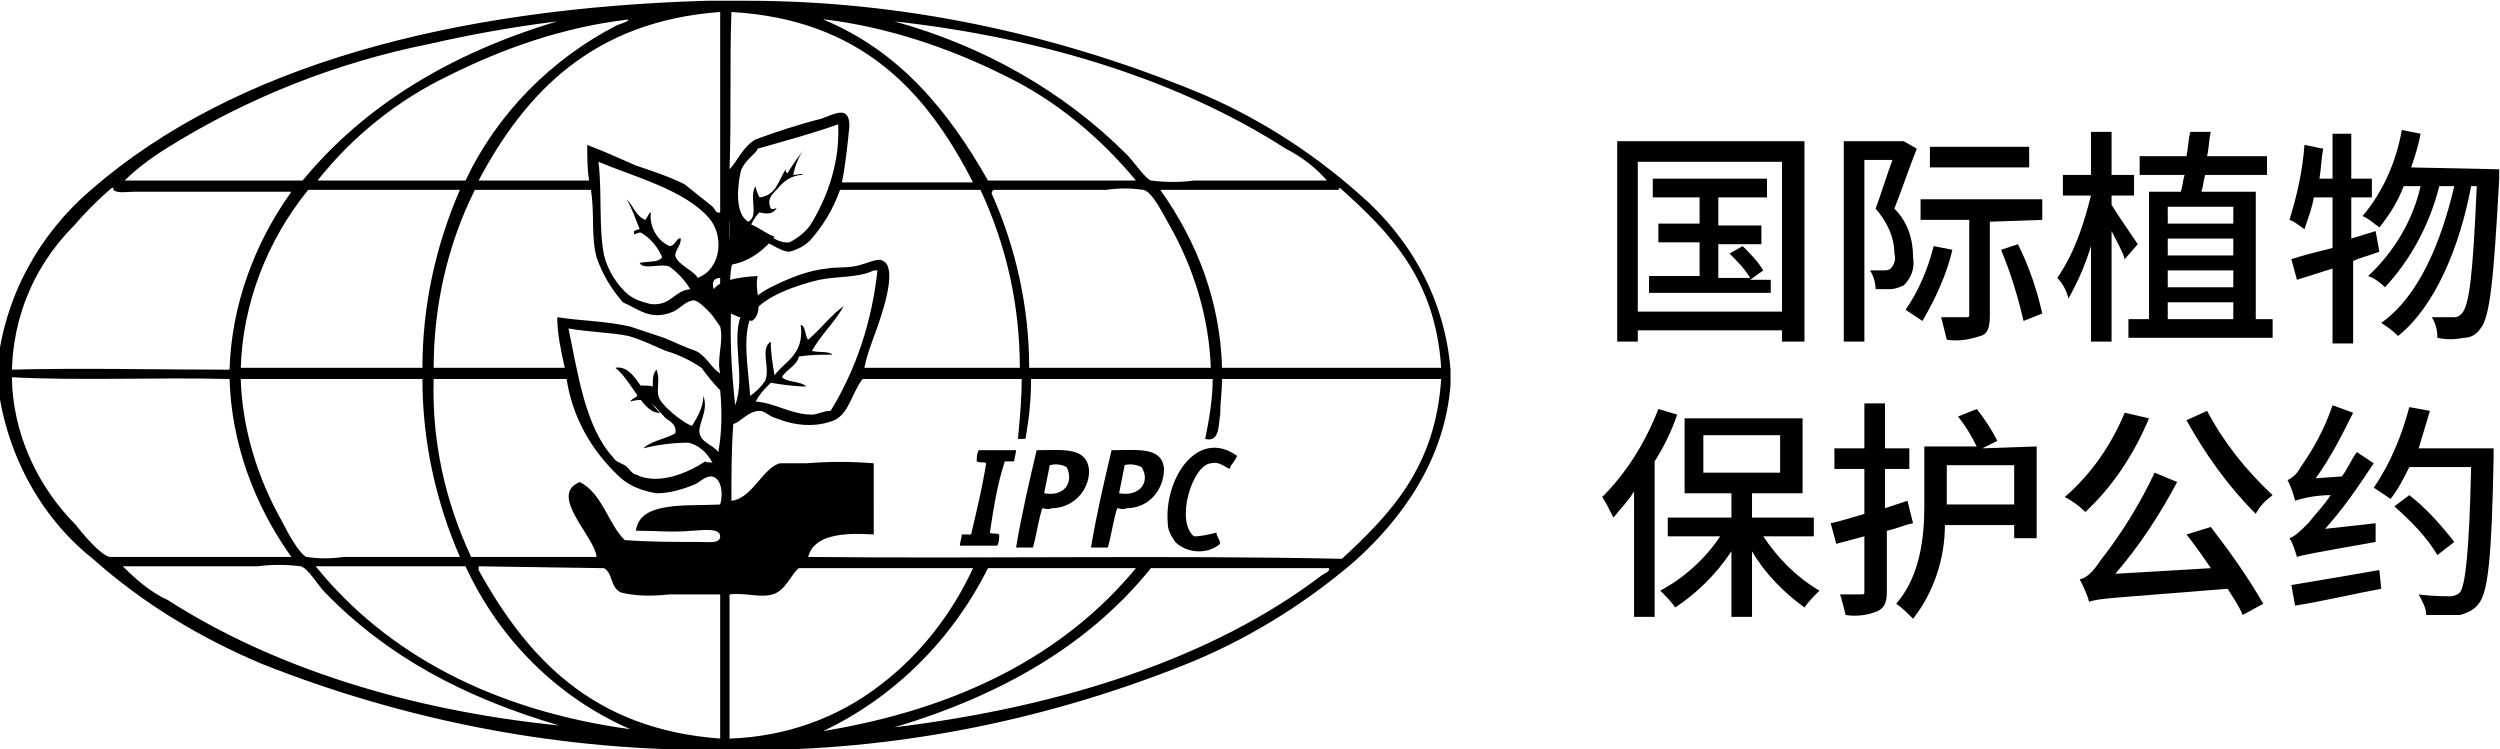 <?xml version="1.0" encoding="utf-8"?>
<!-- Generator: Adobe Illustrator 25.1.0, SVG Export Plug-In . SVG Version: 6.00 Build 0)  -->
<svg version="1.1" id="Livello_1" xmlns="http://www.w3.org/2000/svg" xmlns:xlink="http://www.w3.org/1999/xlink" x="0px" y="0px"
	 viewBox="0 0 133.5 40" style="enable-background:new 0 0 133.5 40;" xml:space="preserve">
<g id="Raggruppa_502" transform="translate(32.558 -14.46)">
	<path id="Tracciato_592" d="M6.4,26.2c1.4,0.1,1.6,0.6,2.4,0.9c-0.6,0.8-1.5,1.4-2.4,1.5V26.2z"/>
	<path id="Tracciato_593" d="M7.9,29.2c-0.2,0.8,0.4,1.9-0.3,2.4C5.4,31.1,4.1,29.4,7.9,29.2"/>
	<path id="Tracciato_594" d="M23.5,39.3c-0.1,0.5-0.2,1-0.3,1.5c1.1,0.2,1.6-0.6,1.2-1.4C24.2,39.3,23.9,39.2,23.5,39.3 M23.1,41.6
		c-0.2,0.6-0.3,1.4-0.5,2.1h-0.9c0.3-1.8,0.7-3.5,1.1-5.2c1.4,0,2.7-0.2,2.8,1.1c0,1.1-0.9,2-2,2C23.4,41.7,23.2,41.6,23.1,41.6"/>
	<path id="Tracciato_595" d="M33.5,38.8c-0.1,0.3-0.3,0.4-0.4,0.7c-0.4-0.2-0.6-0.4-1-0.3c-1,0.1-1.9,3.1-0.9,3.9
		c0.4,0,0.8-0.1,1.2-0.2c0,0.2,0.2,0.4,0.2,0.6c-0.7,0.6-1.8,0.5-2.4-0.1c-0.2-0.3-0.4-0.6-0.4-1C29.6,40,31.4,37.3,33.5,38.8"/>
	<path id="Tracciato_596" d="M21.7,38.5c0,0.2-0.1,0.4-0.1,0.6h-0.5c-0.4,1.2-0.6,2.5-0.8,3.8c0.1,0.1,0.3,0,0.5,0.1
		c0,0.2,0,0.4-0.1,0.6h-2c0-0.2,0.1-0.4,0.1-0.6h0.5c0.3-1.3,0.6-2.5,0.8-3.8c-0.1-0.1-0.3,0-0.5-0.1c0-0.2,0-0.4,0.1-0.6H21.7z"/>
	<path id="Tracciato_597" d="M27.5,39.3c-0.1,0.5-0.2,1-0.3,1.5c1.1,0.2,1.7-0.6,1.2-1.4C28.2,39.3,27.8,39.2,27.5,39.3 M27.1,41.6
		c-0.2,0.6-0.3,1.4-0.5,2.1h-0.9c0.3-1.8,0.7-3.5,1.1-5.2c1.4,0,2.7-0.2,2.8,1c0,1.1-0.8,2.1-2,2.1C27.4,41.7,27.2,41.6,27.1,41.6"
		/>
	<path id="Tracciato_598" d="M15.2,53.3c9-1.1,17-3.7,22.8-8.1c0.1-0.1,0.5-0.2,0.4-0.4h-9.5C25.6,48.9,20.9,51.6,15.2,53.3
		 M11.4,53.5c7.3-1.2,12.9-4.1,16.7-8.7h-7.9C18.3,48.6,15.2,51.7,11.4,53.5 M8.7,46.2c-0.7,0.2-1.4-0.1-2.3,0v7.7
		c3-0.1,5.8-1.1,8.1-2.9c2.1-1.6,3.8-3.8,4.9-6.2h-9.3C9.7,45.1,9.4,46,8.7,46.2 M-7,44.7v0.2c2.6,4.7,6.1,8.5,12.9,9v-7.7H3.2
		c-0.9,0.1-1.8,0.1-2.6-0.1c-0.6-0.3-0.4-1-0.9-1.3L-7,44.7z M1.1,53.4c-3.9-1.7-7-4.8-8.8-8.7h-8C-11.9,49.4-6.2,52.4,1.1,53.4
		 M-23.6,46.5c5.6,3.6,12.9,5.9,20.9,6.7c-5.1-1.5-9.2-3.7-12.5-7.1c-0.4-0.4-0.9-1.3-1.3-1.4c-0.8-0.1-1.6-0.1-2.3,0H-26
		C-25.3,45.4-24.5,46.1-23.6,46.5 M12,36.9c-1,0.4-2.1,0.3-3.1-0.1c-0.4-0.1-0.6-0.4-0.9-0.4c-0.6,0-1,0.6-1.4,0.7
		c-0.1,1.3-0.1,2.7-0.1,4.1c1.1-0.1,1.7-1.8,2.6-2c0.5,0,0.9,0,1.4,0c1.2-0.1,2.4-0.1,3.6,0V43c-1.6-0.1-3.2,0-3.5,1.2
		c9.5,0.1,19.2-0.1,28.5,0.1c2.6-2.4,5-4.9,5.3-9.6H32.7c0,0.6-0.1,1.3-0.1,1.9c-0.1,0.5,0,1.5-0.8,1.3c0.2-1,0.4-2.1,0.4-3.2h-9.7
		c0,1.1-0.1,2.1-0.3,3.2h-0.4c0.1-1.1,0.2-2.1,0.2-3.2h-8.5C12.9,35.5,12.8,36.5,12,36.9 M-9.4,34.7c-0.1,3.3,0.6,6.5,2,9.5h6.7
		c-0.1-1.1-2.6-3.3-0.9-4c1.2,0.6,1.5,2.2,2.4,3.1c1.3,0.1,2.7,0.1,4,0.1c0.5,0,1.1,0.1,1.1-0.3c0-0.5-1.1-0.3-1.5-0.3
		c-1,0.1-2,0-3,0c0.2-1.6,2.7-1.3,4.5-1.4c0.2-0.7,0-1.5-0.5-1.5c-0.3,0-0.6,0.3-0.8,0.4c-0.7,0.3-1.4,0.5-2.1,0.5
		c-0.7-0.1-1.5-0.4-2-0.9C-1,38.5-2,36.7-2.3,34.7L-9.4,34.7z M-19.7,34.8c0.1,2.6,0.9,5.2,2.2,7.5c0.3,0.6,0.9,1.7,1.3,1.9
		c0.7,0.1,1.3,0.1,2,0H-8c-1.3-3-2-6.2-2-9.5h-9.7C-19.7,34.7-19.7,34.8-19.7,34.8 M2.3,35.1c0-0.4,0-0.7,0.2-0.9
		c0.2,0.5,0,1,0.1,1.4c0.1,0.5,1.4,1.5,1.8,1.6c0.3-0.5,0.6-1,0.6-1.6c0.3,0.8-0.3,1.5-0.2,2c0.1,0.5,0.7,0.6,1,1
		c0.2-1.1,0.2-2.2,0.1-3.3c-0.4-0.4-0.7-0.8-1-1.2c-0.6-0.4-1.2-0.7-1.9-0.9c-0.7-0.3-1.3-0.6-2-0.8c-1-0.2-2.1-0.2-3.2-0.4
		c0.5,2.4,0.9,5.3,2.4,6.9c0.1,0.2,0.4,0.3,0.6,0.4s0.4,0.5,0.6,0.5c1.2,0.6,2.8-0.1,3.7-0.7c0.1,0.1,0.3,0,0.4,0.1
		c-0.3-0.6-0.8-1-1.3-1.1c-0.8,0-1.6,0.1-2.4,0.3c0.4-0.4,1.2-0.5,1.7-0.8C3.6,37.2,3.3,37,3,36.8c-0.6-0.6-0.8-1.2-1.9-0.9
		c0.1-0.2,0.4-0.2,0.4-0.4C1.6,35.2,1.4,35,1.5,35C1.6,35.1,2,35,2.3,35.1 M5.8,30.3c0.1-0.3,0.1-0.7,0.1-1
		C5.3,29.3,5.5,30,5.8,30.3 M14.1,28.9c-0.8,0.4-1.9,0.3-2.9,0.5c-1.3,0.3-2.9,0.9-3.5,1.7c-0.7,1-0.3,3-0.2,4.5
		c0.3-0.2,0.6-0.5,0.8-0.8c0.3-0.7-0.3-1.7,0.3-2.1c0,0.6,0.1,1.2,0.2,1.8c0.6-0.8,1.6-1.1,1.4-2.7c0.3,0.1,0.2,0.6,0.4,0.8
		c0.7-0.6,1.2-1.3,1.9-1.8c-0.5,0.9-1.2,1.5-1.7,2.4c0.4,0.1,0.9,0,1.1,0.2c-0.6,0-1.2,0-1.8,0.1C10,34,9.4,34.2,9.2,34.6
		c0.3,0.3,1,0.2,1.3,0.5c-0.6,0-1.3-0.1-1.9-0.2c-0.3,0.3-0.6,0.6-0.8,1c1.1,0.1,1.9,0.7,3,0.7c0.3,0,0.6-0.2,1-0.2
		c1.4-2.3,2.2-4.8,2.5-7.5C14.3,28.9,14.1,28.9,14.1,28.9 M6.4,27.2c0.2-0.1,0.3-0.4,0.4-0.6c-0.1-0.1-0.2-0.3-0.4-0.3V27.2z
		 M20.4,24.8c1.3,2.9,2,6.1,2,9.3h9.7c-0.1-2.7-0.9-5.3-2.2-7.6c-0.3-0.5-0.9-1.8-1.4-1.9c-0.7-0.1-1.3-0.1-2,0h-6
		C20.4,24.7,20.4,24.7,20.4,24.8 M10.7,27.3c-0.3,0.3-0.7,0.5-1.1,0.6c-0.6,0-1.2-0.7-1.8-0.6c-0.6,0.3-1.1,0.8-1.3,1.4
		c-0.1,0.6-0.1,1.3,0,1.9c-0.1,1.8,0,3.7,0.2,5.5c0.6-1.6-0.3-3.6,0.4-5c0.4-0.6,0.9-1,1.5-1.3c1-0.5,2-0.9,3-1
		c0.5-0.1,1.2,0,1.8-0.2c0.4-0.1,1-0.4,1.2-0.2c0.7,0.3,0.1,2.3-0.1,2.9c-0.3,1-0.7,1.8-0.9,2.8h8.3c0-3.3-0.7-6.5-2.1-9.5h-7.5
		C11.9,25.7,11.4,26.5,10.7,27.3 M-9.4,34.1h7c-0.2-0.9-0.4-1.8-0.4-2.7c1.3,0.2,2.6,0.2,3.9,0.5c0.6,0.2,1.2,0.4,1.8,0.6
		C3.4,32.7,4,33,4.6,33.2c0.6,0.3,0.8,0.9,1.3,1.2c-0.2-0.8,0.2-1.7,0-2.5c-0.2-0.3-0.4-0.6-0.6-0.8c-0.2-0.2-0.6-0.6-0.8-0.6
		c-0.4,0-0.7,0.4-1.1,0.6c-1.2,0.5-1.8-0.1-2.7-0.5c-0.6-0.7-1.1-1.5-1.4-2.4c-0.3-1.1-0.1-2.3-0.3-3.6h-6.2
		C-8.7,27.6-9.4,30.9-9.4,34.1 M-19.7,34.1h9.7c0-3.3,0.7-6.5,2-9.5h-8.1C-18.3,27.3-19.6,30.7-19.7,34.1 M39,24.5
		c-0.1,0-0.1,0.1,0,0.1h-9.6c2,2.8,3.2,6,3.3,9.5h11.7C44.1,29.4,41.7,26.9,39,24.5 M-26.6,24.5c-0.7,0.6-1.4,1.3-2,2
		c-2.3,2.3-3.5,5.4-3.3,8.7c0.2,2.8,1.5,5.4,3.4,7.3c0.3,0.4,1.3,1.6,1.8,1.7c0.8,0,1.6,0,2.4,0h7.3c-2-2.8-3.2-6.1-3.3-9.5
		c-3.8-0.1-8.1,0.1-11.7-0.1c0-0.1,0-0.3,0-0.4c3.7-0.1,7.9,0,11.7,0c0.1-3.4,1.3-6.7,3.3-9.5h-8.4c-0.4,0-0.9,0.1-1.1-0.1
		C-26.5,24.4-26.5,24.5-26.6,24.5 M1.9,26.2c0.1-0.1,0.2-0.4,0.3-0.4c-0.1,0.7,0.3,1.5,1,1.8c0.3,0,0.4-0.5,0.6-0.4
		c0,0.4-0.3,0.6-0.3,0.9c0.1,0.5,1,0.8,1.2,1.2C6,28.8,6.1,27,5.3,26.1c-1.3-1.5-4-2.2-5.9-3c0.2,1.6,0,3.5,0.3,5
		c0.2,0.8,0.7,1.6,1.3,2.1c0.4,0.3,0.8,0.4,1.2,0.5c1.1,0.1,1.2-0.7,2.1-0.8c-0.3-0.5-0.7-0.9-1.1-1.2c-0.5-0.2-1.4,0.2-1.6-0.2
		c0.4-0.1,1,0,1.2-0.3c-0.2-0.5-0.6-1-1.1-1.3c-0.2-0.1-0.4,0.2-0.4,0c-0.1-0.1,0.2-0.2,0.3-0.2c-0.2-0.5-0.4-1.1-0.7-1.6
		C1.3,25.5,1.4,26,1.9,26.2 M27.6,22.7c0.4,0.4,1,1.3,1.3,1.4c0.8,0.1,1.6,0.1,2.3,0h7.1c-0.6-0.7-1.4-1.3-2.2-1.7
		c-5.6-3.6-12.8-5.9-20.9-6.8C19.9,16.9,24.2,19.3,27.6,22.7 M-2.8,15.6L-2.8,15.6c-2.4,0.3-4.6,0.7-6.8,1.2c-5,1-9.8,2.9-14.1,5.6
		c-0.8,0.5-1.6,1.1-2.2,1.7h9.5C-13.1,20.1-8.5,17.3-2.8,15.6 M20.2,24.1h7.9c-1.9-2.3-4.3-4.3-7-5.6c-3-1.5-6.3-2.6-9.6-3
		c0,0-0.1,0-0.1,0C15.5,17.2,18.1,20.4,20.2,24.1 M-8.6,18.5c-2.7,1.3-5.1,3.2-7,5.6h7.9c1.7-3.6,4.6-6.5,8.1-8.3
		C0.7,15.7,1,15.6,1,15.5C-2.4,15.9-5.6,17-8.6,18.5 M6.5,15.1c-0.1,2.7,0,5.6-0.1,8.4c0.4-0.4,0.7-1.2,1.4-1.6
		c1.1-0.4,2.3-0.8,3.5-1.1c0.8-0.3,1.5-0.7,1.5,0.4c-0.1,1-0.2,2-0.4,3h7C16.9,19.3,13.4,15.5,6.5,15.1 M-7,24.1h5.9
		c-0.1-0.6-0.1-1.3-0.1-1.9c0.8,0.3,1.7,0.7,2.6,1.1c0.9,0.3,1.8,0.6,2.6,1c0.5,0.4,1,0.8,1.5,1.2c0.1,0.1,0.2,0.4,0.4,0.3V15.1
		C-0.9,15.6-4.5,19.4-7,24.1 M8,25.8c-0.3,0.3-0.5,0.7-0.6,1.1c0.9-0.4,1.3,0.6,2.2,0.5c0.4-0.2,0.8-0.5,1.1-0.9
		c1-1.6,1.6-3.5,1.5-5.4c-1.4,0.5-2.9,0.9-4.3,1.3C7.8,22.7,7.2,23,7,23.6c-0.2,0.9-0.3,2.3,0.4,2.7c0.6-0.3,0-1.4,0.4-1.9
		c0,0.2,0.1,0.4,0.2,0.6c0.9-0.1,1-0.9,1.4-1.5c0,0.1,0,0.2,0.1,0.2c0.3-0.5,0.6-0.9,0.9-1.3c-0.3,0.4-0.5,0.9-0.6,1.4
		c0.2,0,0.5-0.1,0.5,0c-0.5,0-1,0.3-1.3,0.7c-0.4,0.4-0.6,0.6-0.4,1.1c0.2,0.1,0.3-0.1,0.3,0C8.7,25.9,8.4,25.9,8,25.8 M5.2,14.5
		h2.1c8.2,0,16.3,1.7,23.9,4.8c3.2,1.3,6.2,3.2,8.8,5.5c2.8,2.4,4.6,5.7,4.9,9.4v0.8c-0.3,4-2.6,7.2-5.2,9.5
		c-2.7,2.3-5.8,4.2-9.1,5.5c-7.8,3.1-16.2,4.7-24.6,4.5c-8.4,0.1-16.8-1.5-24.6-4.6c-3.3-1.4-6.3-3.2-9-5.6
		c-2.9-2.3-4.7-5.8-5.1-9.5V34c0.4-3.7,2.2-7,5-9.4C-20,17.9-8.3,14.9,5.2,14.5"/>
	<path id="Tracciato_599" d="M0.3,34.1c1.1-0.2,1.6,1.8,2.4,2.4C1.8,36.6,1.2,34.8,0.3,34.1"/>
	<path id="Tracciato_600" d="M62,29.2v0.9h-6.5v-0.9h2.7v-1.8H56v-1h2.2V25h-2.5v-1h6.1v1h-2.6v1.5h2.3v1h-2.3v1.8h1.7
		c-0.3-0.5-0.7-0.9-1.1-1.3l0.7-0.4c0.4,0.4,0.8,0.8,1.1,1.3l-0.7,0.5H62z M62.6,23.1h-7.7v8h7.7L62.6,23.1z M63.8,22v10.7h-1.2
		v-0.6h-7.7v0.6h-1.1V22L63.8,22z"/>
	<path id="Tracciato_601" d="M75.2,27.5c0.6,1.2,1,2.4,1.3,3.7l-1,0.4c-0.3-1.3-0.7-2.6-1.2-3.8L75.2,27.5z M75.8,23.4h-5.3v-1.1
		h5.3L75.8,23.4z M73.7,26.3v5c0,0.6-0.1,1-0.5,1.1c-0.6,0.2-1.2,0.3-1.8,0.2c-0.1-0.4-0.2-0.8-0.3-1.2c0.6,0,1.1,0,1.3,0
		s0.2,0,0.2-0.2v-5H70v-1.1h6.5v1.1L73.7,26.3z M71.7,27.8c-0.3,1.3-0.9,2.6-1.6,3.8c-0.3-0.2-0.6-0.4-0.9-0.6
		c0.7-1,1.2-2.2,1.5-3.4L71.7,27.8z M69.8,22.4c-0.4,1-0.8,2.2-1.2,3.2c0.7,0.7,1,1.6,1,2.6c0.1,0.6-0.1,1.1-0.5,1.5
		c-0.2,0.1-0.5,0.2-0.7,0.2c-0.3,0-0.6,0-0.8,0c0-0.3-0.1-0.7-0.3-1c0.2,0,0.4,0,0.7,0c0.1,0,0.3,0,0.4-0.1c0.2-0.2,0.3-0.5,0.2-0.8
		c0-0.9-0.4-1.7-1-2.4c0.3-0.8,0.6-1.8,0.9-2.6H67v9.7h-1.1V22h3l0.2,0L69.8,22.4z"/>
	<path id="Tracciato_602" d="M83.2,31.5h3.5v-0.9h-3.5V31.5z M83.2,29.8h3.5v-0.9h-3.5V29.8z M86.7,27.2h-3.5v0.9h3.5V27.2z
		 M83.2,26.4h3.5v-0.9h-3.5V26.4z M88.8,31.5v1h-7.7v-1h1.1v-6.8h1.7c0.1-0.3,0.1-0.6,0.2-0.9h-2.4v-1h2.5c0.1-0.5,0.1-0.9,0.2-1.3
		l1.1,0c-0.1,0.4-0.1,0.9-0.2,1.3h3.2v1h-3.3c-0.1,0.3-0.1,0.6-0.2,0.9h2.9v6.8H88.8z M80.9,28.3c-0.1-0.4-0.4-0.9-0.7-1.5v5.9h-1.1
		v-5.1c-0.3,1-0.7,1.9-1.2,2.8c-0.1-0.4-0.3-0.8-0.6-1.1c0.9-1.3,1.4-2.8,1.8-4.4h-1.5v-1.1h1.5v-2.3h1.1v2.3h1.2v1.1h-1.2v0.5
		c0.3,0.5,1.2,1.8,1.4,2.1L80.9,28.3z"/>
	<path id="Tracciato_603" d="M100.9,23.5c0,0,0,0.4,0,0.5c-0.3,5.5-0.5,7.4-1,8c-0.2,0.3-0.5,0.5-0.9,0.5c-0.5,0.1-0.9,0.1-1.4,0
		c0-0.4-0.1-0.8-0.3-1.1c0.5,0,1,0,1.2,0c0.2,0,0.3-0.1,0.4-0.2c0.4-0.4,0.6-2.1,0.8-6.8h-0.3c-0.6,3.2-1.9,6.4-3.9,8
		c-0.3-0.3-0.6-0.5-0.9-0.7c2-1.4,3.2-4.3,3.9-7.3h-0.8c-0.5,2-1.5,3.9-2.9,5.4c-0.3-0.3-0.6-0.5-0.9-0.6c1.4-1.3,2.4-3,2.8-4.8
		h-0.9c-0.3,0.8-0.8,1.6-1.3,2.2c-0.3-0.2-0.6-0.5-0.9-0.6c1.1-1.3,1.8-2.9,2.1-4.6l1,0.2c-0.1,0.6-0.3,1.2-0.5,1.8L100.9,23.5z
		 M94.5,27.9c-0.5,0.2-1,0.3-1.4,0.5v4.4H92v-4l-1.9,0.6l-0.3-1.1c0.6-0.2,1.4-0.4,2.2-0.6V25h-1c-0.1,0.6-0.3,1.1-0.5,1.7
		c-0.3-0.2-0.5-0.4-0.8-0.5c0.4-1.3,0.7-2.6,0.8-4l1,0.2c-0.1,0.5-0.1,1-0.2,1.6H92v-2.4H93v2.4h1.1V25H93v2.2l1.3-0.4L94.5,27.9z"
		/>
	<path id="Tracciato_604" d="M58.4,39.7h4.1v-2h-4.1V39.7z M61.6,43.1c0.8,1.2,1.8,2.2,3,2.9c-0.3,0.3-0.6,0.6-0.8,0.9
		c-1.1-0.8-2.1-1.8-2.8-3v3.5h-1.1v-3.5c-0.8,1.2-1.8,2.2-3,3c-0.2-0.3-0.5-0.6-0.8-0.9c1.3-0.7,2.4-1.7,3.2-2.9h-2.8v-1h3.4v-1.3
		h-2.5v-4h6.3v4H61v1.3h3.3v1H61.6z M57,36.6c-0.3,0.9-0.7,1.7-1.2,2.5v8.3h-1.1v-6.7c-0.3,0.5-0.7,0.9-1.1,1.4
		c-0.2-0.4-0.4-0.8-0.6-1.1c1.3-1.3,2.3-2.9,3-4.7L57,36.6z"/>
	<path id="Tracciato_605" d="M75,39.3h-3.6v2.1H75V39.3z M76.2,38.3v4.9H75v-0.7h-3.7c0,1.8-0.6,3.6-1.7,5c-0.3-0.3-0.6-0.6-0.9-0.8
		c1.3-1.5,1.5-3.6,1.5-5.2v-3.2h2.8c-0.3-0.6-0.6-1.1-1-1.6l1-0.4c0.4,0.5,0.8,1.1,1.1,1.7l-0.8,0.4L76.2,38.3z M69.6,42.4
		c-0.5,0.1-0.9,0.3-1.4,0.4V46c0,0.6-0.1,0.9-0.5,1.1c-0.5,0.2-1.1,0.3-1.7,0.2c-0.1-0.4-0.2-0.8-0.3-1.1c0.5,0,1,0,1.1,0
		c0.2,0,0.2,0,0.2-0.2v-2.9l-1.5,0.4l-0.3-1.1c0.5-0.1,1.1-0.3,1.8-0.5v-2.4h-1.6v-1.1h1.6v-2.4h1.1v2.4h1.3v1.1h-1.3v2.1l1.2-0.4
		L69.6,42.4z"/>
	<path id="Tracciato_606" d="M85.3,36.4c0.9,1.7,2.1,3.2,3.5,4.5c-0.4,0.3-0.7,0.6-0.9,1c-1.5-1.5-2.7-3.2-3.7-5L85.3,36.4z
		 M85.5,42.6c1,1.3,2,2.7,2.8,4.1l-1.1,0.6c-0.2-0.5-0.5-0.9-0.8-1.4c-6.1,0.5-6.9,0.5-7.4,0.7c-0.1-0.4-0.3-0.8-0.5-1.2
		c0.4-0.1,0.7-0.4,1.1-1c1.1-1.4,2.1-3,2.9-4.7l1.2,0.5c-0.9,1.7-2,3.4-3.3,4.9l5.1-0.3c-0.4-0.6-0.9-1.3-1.3-1.8L85.5,42.6z
		 M82.2,36.8c-0.8,1.9-1.9,3.6-3.4,5c-0.3-0.3-0.7-0.6-1.1-0.8c1.4-1.2,2.5-2.8,3.2-4.5L82.2,36.8z"/>
	<path id="Tracciato_607" d="M97.6,44.1c-0.6-1-1.4-1.8-2.3-2.6l0.8-0.6c0.9,0.7,1.7,1.6,2.4,2.5L97.6,44.1z M100.6,38.4
		c0,0,0,0.4,0,0.5c-0.1,5.4-0.3,7.2-0.8,7.8c-0.2,0.3-0.6,0.5-1,0.6c-0.6,0-1.2,0-1.8,0c0-0.4-0.2-0.7-0.4-1.1
		c0.7,0.1,1.4,0.1,1.7,0.1c0.2,0,0.4-0.1,0.5-0.2c0.3-0.4,0.5-2.2,0.6-6.7h-3.3c-0.3,0.6-0.6,1.2-1,1.7c-0.3-0.2-0.6-0.4-0.9-0.6
		c0.9-1.3,1.5-2.8,1.9-4.3l1.1,0.2c-0.2,0.7-0.4,1.3-0.6,2L100.6,38.4z M89.8,45.7c1.2-0.2,3-0.5,4.7-0.8l0.1,1
		c-1.6,0.3-3.3,0.7-4.6,0.9L89.8,45.7z M94.3,42.4c0,0.3,0,0.6,0,1c-3.4,0.6-3.9,0.7-4.2,0.8c-0.1-0.3-0.2-0.7-0.4-1
		c0.3-0.1,0.6-0.4,1-0.8c0.4-0.5,0.8-0.9,1.2-1.5c-0.6,0-1.3,0.1-1.9,0.3c-0.1-0.4-0.2-0.7-0.4-1.1c0.2-0.1,0.5-0.3,0.7-0.7
		c0.7-1,1.3-2.1,1.7-3.3l1.1,0.4c-0.6,1.2-1.2,2.4-2,3.5l1.4-0.1c0.3-0.4,0.5-0.9,0.8-1.3l0.9,0.6c-0.8,1.2-1.6,2.4-2.6,3.5
		L94.3,42.4z"/>
</g>
</svg>
